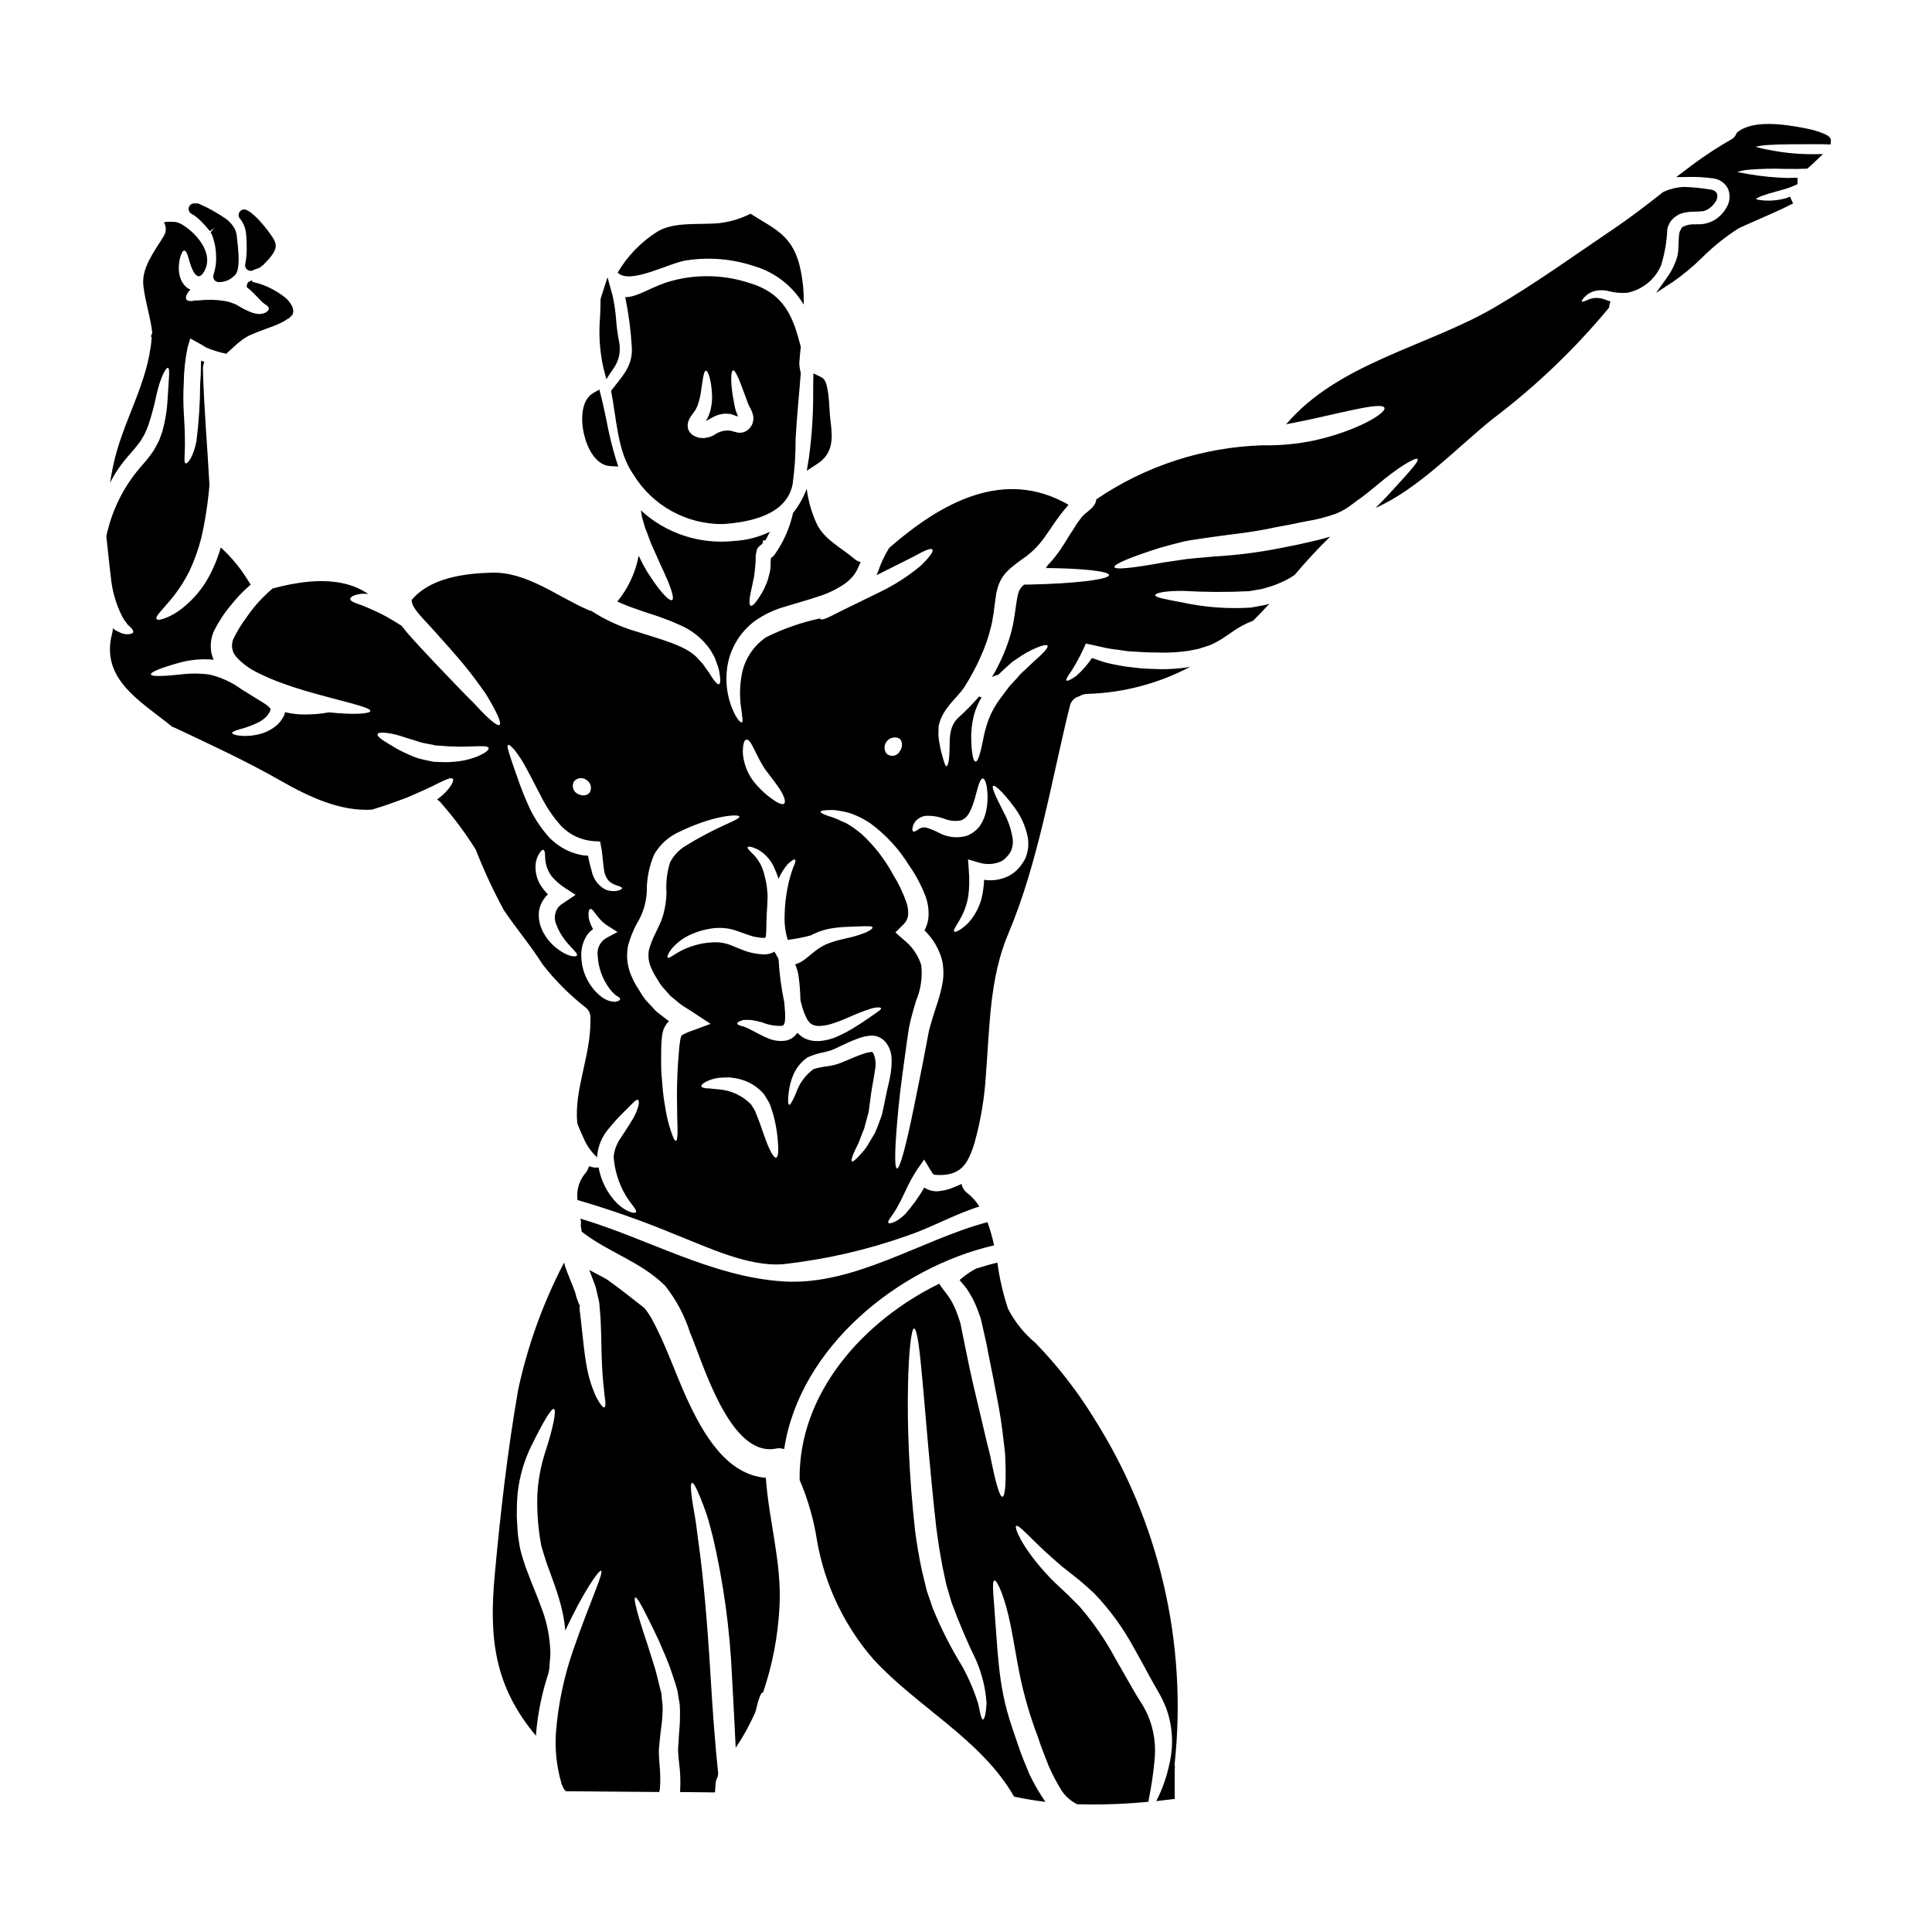 <?xml version="1.0" encoding="UTF-8"?>
<!-- Uploaded to: ICON Repo, www.iconrepo.com, Generator: ICON Repo Mixer Tools -->
<svg fill="#000000" width="800px" height="800px" version="1.1" viewBox="144 144 512 512" xmlns="http://www.w3.org/2000/svg">
 <g>
  <path d="m208.88 204.3c0.219 0.754 0.352 1.535 0.391 2.32l0.031 0.484c0.051 0.828 0.074 1.672 0.074 2.519h0.004c0.027 1.473-0.105 2.949-0.395 4.394-0.086 0.43 0.027 0.879 0.309 1.219 0.277 0.344 0.695 0.539 1.137 0.543 0.266 0 0.527-0.07 0.758-0.207 0.387-0.191 0.789-0.34 1.203-0.445 0.207-0.078 0.398-0.184 0.578-0.309 0.152-0.109 0.328-0.219 0.156-0.148 0.402-0.23 0.758-0.535 1.047-0.898 0.113-0.121 0.227-0.246 0.395-0.414l0.789-0.832-0.004 0.004c0.043-0.055 0.082-0.109 0.117-0.168l0.117-0.133c1.574-1.938 1.508-2.793 1.465-3.305-0.016-0.27-0.074-0.535-0.176-0.789-0.195-0.535-0.473-1.035-0.82-1.484-0.758-1.141-1.586-2.231-2.488-3.262-0.883-1.086-1.879-2.074-2.969-2.953-0.172-0.148-0.355-0.281-0.555-0.391l-0.594-0.34c-0.613-0.348-1.391-0.215-1.852 0.32-0.457 0.535-0.477 1.32-0.039 1.875 0.59 0.707 1.039 1.52 1.32 2.398z"/>
  <path d="m326.21 212.96c5.906-0.863 11.934-0.332 17.598 1.551 5.527 1.609 10.234 5.258 13.176 10.207 0.102-3.519-0.273-7.043-1.109-10.465-2.094-8.145-6.981-9.746-12.988-13.621-2.617 1.336-5.453 2.188-8.375 2.508-5.012 0.492-11.914-0.465-16.309 2.246-4.32 2.731-7.926 6.449-10.516 10.855 3.273 3.383 14.152-2.871 18.523-3.281z"/>
  <path d="m364.12 255.75c-0.109-0.914-0.215-1.836-0.266-2.754v-0.23c-0.352-6.691-1.023-8.223-2.211-8.801l-2.086-1.02-0.059 4.148c0.07 6.133-0.312 12.266-1.145 18.344l-0.547 3.305 2.809-1.828c4.469-2.906 3.957-7.293 3.504-11.164z"/>
  <path d="m304.68 244.48 1.816-2.699v-0.004c1.523-2.07 2.094-4.688 1.574-7.207-0.379-1.906-0.641-3.832-0.789-5.769-0.16-2.199-0.48-4.387-0.957-6.543l-1.328-4.785-1.602 4.973c-0.094 0.289-0.188 0.59-0.25 0.871v0.551c0 1.348-0.062 2.703-0.117 4.059v-0.004c-0.395 4.484-0.113 9.008 0.84 13.41z"/>
  <path d="m342.56 218.98c-7.137-2.34-14.828-2.387-21.992-0.129-4.961 1.73-7.981 3.981-10.879 3.879v-0.004c0.895 4.297 1.473 8.648 1.73 13.027 0.441 5.219-2.559 7.984-5.481 11.809 1.5 7.547 1.652 16.02 5.84 22.07l0.004-0.004c5.035 8.316 14.082 13.355 23.801 13.258 6.641-0.465 16.875-2.195 18.477-10.598 0.547-3.981 0.809-7.996 0.785-12.016 0.312-5.812 0.93-11.602 1.371-17.418-0.23-0.859-0.363-1.746-0.395-2.637 0.102-1.422 0.23-2.844 0.395-4.289-1.977-7.672-4.117-14.105-13.656-16.949zm1.031 36.562c-0.027 0.191-0.07 0.379-0.125 0.566l-0.156 0.395c-0.023 0.043-0.051 0.086-0.078 0.129l-0.102 0.18-0.254 0.395h-0.004c-0.434 0.625-1.059 1.09-1.781 1.32-1.426 0.441-2.363-0.18-3.695-0.414h-0.004c-1.516-0.133-3.031 0.309-4.238 1.238l-0.645 0.285-0.312 0.129-0.516 0.129c-0.348 0.09-0.703 0.16-1.062 0.211-0.207 0.004-0.41-0.004-0.617-0.027l-0.285-0.027h-0.129l-0.395-0.051h0.004c-0.051-0.023-0.102-0.039-0.156-0.051-0.285-0.078-0.559-0.184-0.824-0.312-0.879-0.352-1.562-1.07-1.863-1.969-0.207-0.785-0.137-1.621 0.207-2.359 0.176-0.422 0.398-0.816 0.672-1.184 0.363-0.52 0.723-1.008 1.086-1.5 0.078-0.23 0.441-0.828 0.57-1.238 0.328-0.918 0.578-1.859 0.746-2.82 0.594-3.695 0.789-6.297 1.449-6.328 0.516 0 1.445 2.297 1.625 6.562 0.035 1.207-0.086 2.418-0.359 3.594-0.059 0.344-0.152 0.684-0.285 1.008-0.109 0.391-0.254 0.773-0.441 1.137-0.172 0.355-0.371 0.703-0.594 1.031l0.18-0.074c0.648-0.363 1.32-0.723 1.992-1.086 0.953-0.473 1.992-0.738 3.051-0.789l0.879 0.055 0.203 0.023 0.105-0.023h0.004c0.086 0.02 0.172 0.043 0.254 0.078 0.105 0.02 0.211 0.043 0.312 0.078 0.312 0.102 0.789 0.285 1.18 0.441 0.105 0.055 0.219 0.098 0.34 0.125-0.016-0.125-0.043-0.246-0.082-0.363-0.273-0.637-0.5-1.293-0.672-1.969-0.203-1.16-0.395-2.219-0.594-3.203-0.617-4.004-0.465-6.641 0.102-6.719 0.566-0.078 1.527 2.172 2.871 5.867 0.363 0.957 0.723 1.969 1.137 3.074 0.051 0.23 0.395 0.746 0.695 1.395 0.199 0.379 0.363 0.773 0.492 1.18 0.051 0.23 0.102 0.516 0.156 0.789h0.004c0.035 0.363 0.023 0.734-0.047 1.094z"/>
  <path d="m326.02 514.63c-3.18-6.981-5.637-14.473-9.355-21.219v-0.004c-0.562-0.992-1.211-1.934-1.938-2.812-0.395-0.312-0.789-0.621-1.238-0.957-2.328-1.812-5.039-4.008-8.141-6.203-0.203-0.156-0.438-0.312-0.645-0.465-1.5-0.789-3.023-1.602-4.523-2.406 0.285 0.746 0.566 1.523 0.855 2.273 0.254 0.645 0.488 1.289 0.723 1.969 0.234 0.676 0.309 1.211 0.465 1.805s0.285 1.18 0.414 1.781l0.051 0.234 0.023 0.102 0.078 0.336v0.051l0.051 0.465 0.078 0.934c0.102 1.211 0.23 2.402 0.262 3.566 0.23 4.602 0.18 8.605 0.363 11.914 0.18 3.309 0.438 5.902 0.668 7.805 0.312 1.91 0.312 3.047-0.051 3.176-0.363 0.129-1.059-0.746-2.016-2.457l-0.004 0.008c-1.203-2.547-2.07-5.238-2.586-8.008-0.695-3.488-1.031-7.598-1.547-12.016-0.105-1.109-0.234-2.223-0.395-3.332l-0.027-0.855 0.105-0.363-0.23-0.23c-0.156-0.566-0.469-1.18-0.648-1.754-0.18-0.574-0.285-1.215-0.488-1.758l-0.621-1.574c-0.465-1.18-0.93-2.328-1.395-3.516v-0.004c-0.344-0.812-0.617-1.652-0.828-2.508-5.535 10.602-9.621 21.902-12.145 33.594-2.848 16.285-4.723 32.77-6.231 49.199-1.523 16.691-0.152 29.383 10.934 42.609 0.023-0.309 0.023-0.645 0.051-0.957v0.004c0.48-5.266 1.555-10.457 3.203-15.477 0.078-0.312 0.129-0.57 0.203-0.906h0.004c0.094-0.598 0.145-1.203 0.156-1.812 0.051-0.617 0.129-1.289 0.18-1.988v0.004c0.035-0.77 0.016-1.539-0.051-2.305-0.242-3.805-1.098-7.551-2.535-11.082-0.723-2.07-1.68-4.289-2.582-6.594-0.441-1.18-0.906-2.363-1.371-3.59-0.52-1.527-0.828-2.559-1.215-3.906-0.391-1.348-0.543-2.922-0.789-4.328-0.152-1.395-0.18-2.688-0.285-4.031-0.102-1.344-0.027-2.531-0.027-3.773l0.027-1.059 0.051-0.879c0.051-0.594 0.102-1.18 0.129-1.758h0.008c0.48-4.312 1.703-8.508 3.617-12.402 3.125-6.332 5.246-9.973 5.973-9.77 0.723 0.203-0.105 4.68-2.223 11.219h-0.004c-1.195 3.629-1.914 7.398-2.144 11.211-0.172 4.668 0.18 9.344 1.059 13.93 0.395 1.215 0.75 2.43 1.113 3.617 0.363 1.188 0.852 2.363 1.262 3.543 0.855 2.363 1.707 4.652 2.363 6.981 0.816 2.676 1.352 5.426 1.602 8.215 4.856-10.465 8.941-16.137 9.48-15.84 0.789 0.395-2.867 8.012-7.258 20.621-2.562 7.262-4.152 14.828-4.723 22.508-0.27 4.379 0.211 8.773 1.422 12.988l0.051 0.203v0.078l0.129 0.312 0.363 0.852c0.156 0.238 0.328 0.461 0.516 0.676 0.051 0.051 0.156 0.102 0.23 0.18 8.219 0.051 16.465 0.129 24.684 0.207 0.074-0.289 0.125-0.594 0.18-0.934l0.004 0.004c0.141-2.109 0.105-4.227-0.109-6.332-0.074-1.137-0.18-2.25-0.18-3.543 0.027-0.336 0-0.672 0.051-1.008l0.078-0.789 0.156-1.605c0.18-2.066 0.594-4.234 0.645-6.047l0.004 0.004c0.066-0.895 0.086-1.793 0.051-2.688-0.078-0.852-0.156-1.676-0.262-2.508-0.02-0.195-0.023-0.395-0.02-0.59l-0.18-0.648c-0.105-0.438-0.207-0.879-0.34-1.316-0.203-0.855-0.395-1.707-0.617-2.508-0.363-1.68-0.879-3.148-1.32-4.574-0.441-1.426-0.879-2.754-1.266-4.008-0.855-2.559-1.574-4.754-2.117-6.59-1.086-3.672-1.5-5.738-1.113-5.867 0.387-0.129 1.477 1.68 3.148 5.066 0.855 1.68 1.891 3.773 3.027 6.227 1.059 2.484 2.453 5.43 3.488 8.633 0.285 0.828 0.543 1.656 0.828 2.484 0.129 0.414 0.262 0.852 0.395 1.289l0.207 0.645-0.004 0.004c0.066 0.27 0.121 0.547 0.156 0.824 0.156 1.008 0.336 2.043 0.516 3.078 0.094 1.059 0.117 2.117 0.078 3.176 0.051 2.195-0.262 4.082-0.336 6.254l-0.102 1.574-0.055 0.828c-0.012 0.207-0.012 0.414 0 0.617 0.027 0.879 0.129 1.969 0.262 3.078h-0.004c0.328 2.441 0.422 4.906 0.285 7.367-0.004 0.137-0.02 0.277-0.051 0.41 3.102 0.051 6.203 0.074 9.277 0.102 0.051-0.789 0.102-1.574 0.18-2.363v0.004c0.059-0.672 0.262-1.324 0.594-1.914 0-0.25 0.027-0.504 0.078-0.75-0.789-7.519-1.449-16.199-1.992-25.402-0.852-14.316-1.969-27.188-3.305-36.359-0.336-2.297-0.516-4.394-0.855-6.254-0.34-1.863-0.594-3.438-0.789-4.754-0.363-2.633-0.395-4.133 0-4.234 0.395-0.102 1.113 1.211 2.121 3.668 0.516 1.211 1.082 2.754 1.703 4.523 0.621 1.766 1.109 3.902 1.73 6.227l0.008-0.004c2.801 12.094 4.488 24.422 5.039 36.824 0.395 6.746 0.695 13.102 0.984 18.973h-0.004c2.019-3 3.766-6.176 5.223-9.488 0.789-3.332 1.473-5.273 1.938-5.168 0.027 0 0.051 0.023 0.078 0.051h-0.004c2.5-7.332 3.969-14.977 4.371-22.715 0.645-11.762-2.816-22.742-3.617-34.242-10.438-0.793-16.715-11.777-20.93-21z"/>
  <path d="m433.97 519.93c-4.418-7.191-9.605-13.883-15.473-19.953-3.043-2.523-5.551-5.633-7.363-9.148-1.32-3.977-2.266-8.07-2.816-12.223-1.887 0.441-3.769 0.984-5.684 1.602-0.285 0.18-0.566 0.312-0.879 0.492-1.223 0.746-2.383 1.594-3.465 2.531 0.621 0.699 1.266 1.449 1.863 2.246 1.098 1.59 2.008 3.297 2.711 5.094 0.363 0.957 0.746 1.938 1.059 2.894 0.207 0.883 0.395 1.781 0.621 2.715 0.227 0.934 0.395 1.914 0.645 2.871s0.395 1.887 0.566 2.844c1.062 5.191 2.043 10.207 2.898 14.809 0.855 4.602 1.289 8.914 1.703 12.43 0.363 7.055 0.078 11.449-0.695 11.523-0.777 0.074-1.914-4.16-3.281-11.059-0.906-3.387-1.754-7.336-2.844-11.836-1.086-4.5-2.273-9.445-3.332-14.785-0.395-1.887-0.75-3.746-1.137-5.582l-0.543-2.711c-0.23-0.789-0.516-1.5-0.746-2.246l-0.004-0.004c-0.5-1.43-1.141-2.809-1.91-4.109-0.789-1.266-1.758-2.363-2.559-3.516l-0.395-0.621c-20.16 9.871-37.344 29.047-37 51.996v-0.004c2.234 5.227 3.797 10.715 4.652 16.336 2.055 11.551 7.199 22.332 14.887 31.191 11.656 12.715 28.633 21.254 37.289 36.41 2.754 0.594 5.531 1.059 8.32 1.395-1.602-2.309-3.019-4.746-4.234-7.285-1.113-2.688-2.301-5.481-3.207-8.32-0.98-2.922-1.91-5.457-2.711-8.398-0.734-2.711-1.305-5.465-1.707-8.246-0.75-5.242-0.984-9.871-1.297-13.75-0.465-7.648-1.18-12.453-0.395-12.664 0.695-0.203 2.816 4.266 4.363 12.117 0.789 3.852 1.477 8.477 2.484 13.414l0.004 0.004c1.129 5.332 2.668 10.57 4.602 15.664 0.902 2.816 1.969 5.398 2.945 7.934 1.008 2.305 2.184 4.531 3.516 6.668 1.031 1.48 2.418 2.68 4.031 3.488 6.305 0.184 12.613-0.035 18.891-0.648 0.051-0.414 0.129-0.855 0.23-1.371l0.004 0.004c0.602-3.035 1.051-6.098 1.34-9.176 0.535-4.269-0.082-8.605-1.781-12.559l-0.789-1.551c-0.254-0.543-0.695-1.18-1.031-1.754-0.75-1.18-1.5-2.363-2.223-3.672-1.449-2.531-2.949-5.141-4.473-7.828v-0.004c-2.641-4.91-5.809-9.52-9.445-13.75-0.855-0.906-1.758-1.73-2.586-2.586l-0.621-0.645-0.719-0.645c-0.441-0.441-0.879-0.855-1.32-1.238-0.855-0.828-1.707-1.602-2.484-2.406-0.777-0.805-1.523-1.652-2.219-2.43-5.531-6.297-7.477-11.113-6.926-11.473 0.75-0.492 3.852 3.465 9.719 8.605 0.746 0.648 1.5 1.32 2.297 2.016 0.879 0.672 1.758 1.398 2.688 2.121 0.465 0.363 0.957 0.746 1.422 1.137l0.695 0.543 0.75 0.645c1.008 0.906 2.066 1.781 3.074 2.754 4.176 4.356 7.738 9.254 10.598 14.566 1.551 2.715 2.973 5.375 4.328 7.871 0.668 1.238 1.422 2.484 2.09 3.695 0.34 0.645 0.699 1.18 1.012 1.863 0.312 0.68 0.645 1.422 0.953 2.117 1.844 4.859 2.18 10.164 0.957 15.219-0.684 3.246-1.777 6.391-3.254 9.355-0.078 0.156-0.152 0.262-0.23 0.395 1.652-0.18 3.281-0.363 4.91-0.566v-7.906h-0.004c0-0.168 0.02-0.332 0.055-0.492-0.059-0.332-0.078-0.672-0.055-1.008 3.398-32.004-4.121-64.215-21.336-91.406zm-29.461 79.746c-0.414 0-0.75-1.523-1.266-4.133-1.078-3.461-2.508-6.805-4.262-9.977-3.023-4.91-5.637-10.062-7.805-15.402-0.516-1.496-1.035-3.047-1.574-4.625-0.395-1.703-0.828-3.438-1.262-5.195-0.754-3.516-1.367-7.109-1.84-10.777-3.305-29.484-1.625-53.531-0.285-53.496 1.781 0 2.66 23.727 5.902 52.719 0.465 3.621 1.035 7.109 1.652 10.391 0.34 1.602 0.676 3.176 1.008 4.723 0.469 1.602 0.934 3.148 1.371 4.703v0.004c1.898 5.18 4.055 10.262 6.465 15.223 1.625 3.672 2.586 7.602 2.84 11.605-0.168 2.738-0.559 4.215-0.945 4.238z"/>
  <path d="m197.29 202.64c0.57 0.594 1.141 1.18 1.637 1.781l0.395 0.465c0.027 0.031 0.277 0.336 0.312 0.367l1.18-0.875-0.988 1.18c0.23 0.402 0.426 0.824 0.574 1.262 0.562 1.648 0.855 3.375 0.875 5.117 0.07 1.648-0.164 3.293-0.688 4.859-0.164 0.453-0.094 0.953 0.184 1.344 0.273 0.395 0.727 0.625 1.203 0.625h0.074c1.477 0 2.894-0.574 3.957-1.598 0.625-0.441 1.645-1.68 1.074-7.57-0.074-0.738-0.152-1.508-0.25-2.223-0.02-0.867-0.191-1.719-0.512-2.523-0.648-1.27-1.621-2.344-2.824-3.113-1.434-0.961-2.922-1.844-4.453-2.644l-2.242-1.059h-0.004c-0.32-0.145-0.68-0.18-1.027-0.109-0.723-0.152-1.445 0.254-1.695 0.949-0.25 0.695 0.055 1.469 0.711 1.809 0.93 0.523 1.773 1.184 2.508 1.957z"/>
  <path d="m585.84 204.77 0.18-0.723 0.395-0.828 0.102-0.207 0.051-0.074 0.004-0.004c0.078-0.137 0.164-0.27 0.258-0.395l0.18-0.203 0.363-0.395c0.215-0.211 0.449-0.402 0.699-0.57 0.285-0.203 0.594-0.395 0.906-0.566h-0.004c0.5-0.195 1.008-0.359 1.523-0.492 0.875-0.145 1.754-0.223 2.637-0.23 0.746-0.027 1.473-0.027 1.969-0.102 0.051 0 0.254-0.027 0.285-0.027l0.516-0.152v-0.004c0.191-0.062 0.375-0.148 0.543-0.258 0.922-0.5 1.691-1.242 2.223-2.148 0.43-0.586 0.562-1.34 0.363-2.043-0.137-0.305-0.359-0.566-0.645-0.746l-0.105-0.078h-0.004c-0.031-0.023-0.062-0.039-0.102-0.051l-0.23-0.078c-0.199-0.086-0.41-0.141-0.621-0.156-2.289-0.387-4.606-0.621-6.926-0.695-0.984 0.012-1.965 0.145-2.918 0.395-0.875 0.203-1.723 0.5-2.535 0.879-0.074 0.023-0.152 0.074-0.23 0.102-4.055 3.176-8.09 6.328-12.273 9.176-10.703 7.211-21.191 14.832-32.332 21.344-17.91 10.465-41.426 14.703-55.277 31.012 1.969-0.395 4.133-0.828 6.356-1.297 10.262-2.246 19.199-4.648 19.719-3.047 0.438 1.371-7.16 6.047-18.555 8.605v0.004c-4.527 0.949-9.148 1.383-13.773 1.293-15.742 0.488-31.02 5.457-44.039 14.316-0.023 0.168-0.059 0.332-0.102 0.492-0.078 0.367-0.238 0.711-0.465 1.008-0.16 0.254-0.344 0.496-0.543 0.723-0.312 0.289-0.699 0.672-0.957 0.855-0.645 0.543-0.855 0.672-1.398 1.18l-0.254 0.262v-0.004c-0.027 0.031-0.055 0.066-0.078 0.102l-0.152 0.207-0.57 0.746v0.004c-0.332 0.41-0.633 0.84-0.906 1.293-0.254 0.441-0.543 0.883-0.828 1.348-0.203 0.309-0.465 0.668-0.672 0.98-0.359 0.57-0.695 1.137-1.059 1.73v-0.004c-0.859 1.418-1.789 2.789-2.789 4.109-0.574 0.75-1.188 1.465-1.836 2.144l-0.207 0.203c-0.176 0.262-0.395 0.57-0.566 0.832 9.613 0.074 16.746 0.852 16.746 1.859 0 1.18-9.227 2.273-20.828 2.508l-1.68 0.027h-0.004c-0.734 0.582-1.277 1.375-1.551 2.273-0.672 2.684-0.855 6.512-1.781 9.996v0.004c-0.863 3.289-2.094 6.469-3.668 9.484-0.469 0.957-0.984 1.887-1.527 2.754 0.547-0.289 1.129-0.508 1.73-0.648 0.75-0.746 1.523-1.473 2.246-2.117 0.465-0.414 0.906-0.828 1.348-1.211 0.465-0.312 0.906-0.621 1.344-0.906 0.879-0.594 1.703-1.137 2.481-1.602 3.148-1.68 5.273-2.328 5.586-1.84 0.312 0.488-1.238 2.121-3.773 4.328-0.617 0.566-1.266 1.211-1.992 1.887-0.359 0.336-0.746 0.668-1.109 1.008-0.363 0.34-0.695 0.746-1.031 1.18-0.699 0.789-1.477 1.527-2.25 2.43-0.746 0.984-1.523 2.019-2.297 3.078h-0.008c-1.355 1.781-2.441 3.75-3.231 5.844-0.633 1.793-1.113 3.637-1.445 5.508-0.672 3.363-1.32 5.512-1.941 5.453-0.621-0.059-1.031-2.195-1.137-5.734-0.074-2.156 0.152-4.316 0.676-6.41 0.441-1.719 1.141-3.367 2.066-4.883-0.227-0.051-0.441-0.129-0.648-0.234-1.656 1.914-3.426 3.723-5.297 5.426-2.973 2.559-2.402 6.297-2.559 8.969-0.051 2.66-0.438 4.059-0.789 4.109-0.352 0.051-0.789-1.477-1.422-3.938l0.004 0.004c-0.184-0.707-0.332-1.426-0.441-2.148-0.199-0.902-0.293-1.828-0.285-2.754 0.023-0.516 0.023-1.059 0.051-1.625v-0.234l0.102-0.414 0.129-0.363 0.203-0.746h0.004c0.254-0.621 0.539-1.223 0.855-1.812 0.328-0.555 0.691-1.09 1.086-1.602 1.5-2.039 3.543-3.82 4.625-5.656 0.746-1.18 1.449-2.363 2.066-3.543 0.617-1.18 1.32-2.481 1.891-3.824 1.285-2.731 2.281-5.59 2.973-8.527 0.207-0.742 0.355-1.504 0.434-2.273l0.207-1.137 0.152-1.289c0.129-0.883 0.23-1.758 0.363-2.664 0.078-0.465 0.102-0.902 0.207-1.395l0.395-1.551 0.004-0.004c0.355-1.18 0.926-2.281 1.68-3.254 0.332-0.457 0.715-0.871 1.137-1.242 0.359-0.359 0.742-0.695 1.141-1.008 0.723-0.566 1.473-1.18 2.168-1.652l1.035-0.746 0.516-0.363 0.078-0.051v-0.004c0.07-0.078 0.148-0.145 0.23-0.207 0.625-0.488 1.223-1.016 1.785-1.574 0.48-0.477 0.938-0.977 1.371-1.5 0.93-1.109 1.754-2.328 2.609-3.566 0.855-1.238 1.703-2.535 2.637-3.746 0.445-0.633 0.926-1.238 1.441-1.812l0.727-0.875 0.18-0.207c-17.211-9.949-33.934-0.395-47.473 11.371-0.543 0.789-0.957 1.652-1.422 2.508h0.004c-0.566 1.117-1.051 2.277-1.449 3.465l-0.543 1.316c3.824-1.91 7.262-3.641 9.84-4.938 2.684-1.496 4.496-2.363 4.938-1.887s-0.789 2.144-3.18 4.422l-0.004-0.004c-3.254 2.699-6.82 4.988-10.625 6.824-4.238 2.066-8.09 3.957-10.879 5.324-2.789 1.473-4.652 2.363-5.043 1.836 0-0.027 0.027-0.102 0.027-0.129v-0.004c-4.984 1.051-9.812 2.734-14.367 5.016-3.426 2.336-5.758 5.965-6.461 10.051-0.523 2.93-0.559 5.926-0.105 8.867 0.254 2.117 0.566 3.488 0.129 3.617-0.34 0.078-1.238-0.789-2.223-2.973-1.414-3.144-2.023-6.586-1.781-10.027 0.32-5.445 3.012-10.48 7.363-13.773 2.516-1.797 5.336-3.133 8.32-3.938 2.848-0.906 5.738-1.652 8.5-2.609h0.004c2.578-0.777 5.019-1.953 7.238-3.488 0.918-0.68 1.734-1.492 2.426-2.402 0.305-0.449 0.578-0.918 0.828-1.398 0.262-0.594 0.516-1.18 0.789-1.754 0.027-0.027 0.051-0.078 0.078-0.102v-0.004c-0.645-0.152-1.238-0.465-1.734-0.902-3.387-2.922-7.777-4.938-9.871-9.125-1.387-2.977-2.305-6.148-2.715-9.406-0.875 2.328-2.106 4.508-3.641 6.461-0.031 0.094-0.047 0.188-0.055 0.285-0.883 3.816-2.496 7.426-4.754 10.625-0.27 0.387-0.609 0.711-1.008 0.957-0.047 0.145-0.066 0.293-0.055 0.441l-0.051 0.594v0.836c-0.012 0.492-0.055 0.984-0.129 1.473-0.094 0.504-0.215 1.008-0.363 1.5-0.184 0.867-0.477 1.711-0.875 2.508-0.277 0.688-0.605 1.352-0.98 1.988-1.348 2.269-2.406 3.543-2.922 3.332-0.516-0.207-0.395-1.891 0.18-4.398 0.152-0.617 0.285-1.289 0.414-1.988v0.004c0.199-0.719 0.328-1.453 0.395-2.195 0.027-0.363 0.129-0.828 0.129-1.113 0-0.438 0.152-0.957 0.102-1.289l0.078-0.594v-0.879h0.004c-0.008-0.781 0.105-1.555 0.332-2.301l-0.152 0.203v0.004c0.266-0.73 0.777-1.344 1.449-1.734 0.102-0.129 0.18-0.285 0.285-0.395 0-0.102-0.027-0.18 0-0.18l0.023-0.465h0.648c0.465-0.746 0.746-1.551 1.211-2.297-2.988 1.449-6.242 2.285-9.559 2.453-9.02 0.969-18.016-1.996-24.688-8.137 0.051 0.203 0.078 0.395 0.129 0.594 0.078 0.395 0.129 0.789 0.203 1.18 0.074 0.395 0.262 0.906 0.395 1.371 0.133 0.465 0.262 0.93 0.395 1.422 0.129 0.289 0.34 0.855 0.52 1.297 0.336 0.93 0.695 1.887 1.059 2.867 0.879 1.969 1.703 3.852 2.481 5.559 0.777 1.703 1.527 3.305 2.094 4.652 1.109 2.754 1.551 4.574 1.035 4.856-0.516 0.285-1.914-0.98-3.723-3.305-0.906-1.18-1.887-2.664-2.945-4.289-0.75-1.266-1.473-2.66-2.195-4.16v-0.008c-0.824 4.465-2.769 8.645-5.66 12.148 1.695 0.785 3.438 1.465 5.219 2.039 1.812 0.699 3.824 1.266 5.66 1.914 2.043 0.723 3.719 1.371 5.512 2.195h-0.004c3.344 1.367 6.215 3.676 8.266 6.641 0.395 0.668 0.75 1.289 1.086 1.887 0.262 0.645 0.465 1.238 0.672 1.812h0.004c0.371 0.898 0.613 1.844 0.723 2.812 0.23 1.551 0.18 2.484-0.18 2.609-0.363 0.125-1.008-0.516-1.863-1.805-0.461-0.789-0.969-1.551-1.523-2.277-0.289-0.395-0.594-0.828-0.906-1.289-0.395-0.395-0.789-0.828-1.18-1.297-3.098-3.617-9.895-5.168-18.141-7.828-3.602-1.215-7.039-2.871-10.234-4.938-0.293-0.047-0.578-0.137-0.848-0.258-8.246-3.566-16.176-10.105-25.559-9.871-7.234 0.207-16.309 1.348-21.215 7.262h-0.004c0 0.176 0.027 0.348 0.074 0.516 0.312 1.941 3.363 4.781 6.102 7.832 2.738 3.051 5.375 6.023 7.676 8.785 2.297 2.762 4.238 5.512 5.812 7.727 2.844 4.652 4.266 7.754 3.644 8.219s-3.203-1.781-6.848-5.812c-1.938-1.863-4.082-4.137-6.512-6.668-2.43-2.531-5.144-5.348-7.961-8.422-1.395-1.574-2.711-2.898-4.055-4.629-0.18-0.203-0.395-0.465-0.594-0.746-1.242-0.789-2.637-1.629-4.137-2.481v-0.004c-2.066-1.078-4.191-2.055-6.356-2.918-1.812-0.621-3.148-1.062-3.102-1.707 0.023-0.566 1.18-1.211 3.305-1.371 0.492-0.012 0.988 0.016 1.477 0.078-7.188-4.965-17.059-3.668-25.328-1.473-2.641 2.203-4.961 4.758-6.898 7.598-1.379 1.832-2.574 3.797-3.566 5.863-0.652 1.621-0.309 3.473 0.875 4.754 1.586 1.703 3.473 3.09 5.57 4.094 2.133 1.078 4.336 2.019 6.59 2.816 4.367 1.602 8.531 2.715 11.992 3.644 6.977 1.863 11.395 2.894 11.316 3.695-0.051 0.723-4.234 1.086-10.953 0.363v-0.004c-2.141 0.402-4.312 0.59-6.488 0.57-1.742 0.016-3.481-0.191-5.172-0.621-0.066 0.348-0.168 0.684-0.305 1.008-0.238 0.438-0.5 0.859-0.789 1.266l-0.414 0.492-0.203 0.23-0.105 0.129-0.152 0.156-0.004 0.004c-1.141 1.027-2.481 1.809-3.934 2.297-1.926 0.613-3.953 0.844-5.969 0.672-1.398-0.129-2.144-0.469-2.144-0.75 0-0.285 0.746-0.566 1.988-0.957 1.715-0.438 3.375-1.055 4.965-1.832 0.445-0.227 0.867-0.488 1.266-0.789 0.477-0.352 0.91-0.762 1.293-1.215 0-0.023-0.008-0.047-0.02-0.062l0.102-0.18 0.254-0.336c0.156-0.262 0.18-0.441 0.312-0.648 0.051-0.363 0.027-0.309-0.051-0.465v-0.004c-0.352-0.418-0.762-0.785-1.219-1.086-0.566-0.395-1.344-0.828-2.016-1.262-1.422-0.855-2.812-1.781-4.394-2.715h0.004c-2.519-1.848-5.383-3.172-8.422-3.902-2.582-0.344-5.195-0.352-7.777-0.027-4.652 0.492-7.703 0.594-7.805-0.023-0.102-0.617 2.609-1.707 7.285-3.023 2.867-0.824 5.863-1.133 8.84-0.906l0.488 0.074v0.004c-0.293-0.699-0.512-1.426-0.648-2.172-0.277-1.848-0.027-3.738 0.727-5.449 1.227-2.469 2.746-4.785 4.523-6.894 1.566-1.98 3.324-3.805 5.246-5.449-0.195-0.227-0.367-0.469-0.516-0.723-2.019-3.383-4.527-6.449-7.445-9.098-0.859 3.066-2.109 6.012-3.723 8.762-1.551 2.582-3.527 4.891-5.84 6.82-1.512 1.336-3.242 2.391-5.117 3.125-1.262 0.492-2.09 0.594-2.328 0.262-0.539-0.672 1.941-2.789 4.602-6.176 1.582-2.039 2.961-4.231 4.109-6.539 1.348-2.871 2.414-5.867 3.18-8.941 1.031-4.57 1.738-9.211 2.121-13.879-0.543-10.258-1.473-20.52-1.73-30.781h-0.004c-0.012-0.625 0.121-1.242 0.395-1.805-0.289-0.129-0.594-0.23-0.883-0.363-0.074 1.781-0.023 3.902-0.23 6.098-0.027 5.07-0.355 10.141-0.98 15.172-0.789 4.211-2.363 6.125-2.871 5.969-0.621-0.152-0.102-2.711-0.203-6.297 0-1.863-0.105-4.109-0.262-6.668-0.188-2.84-0.199-5.691-0.027-8.531 0.039-3.109 0.375-6.207 1.008-9.25l0.699-2.363 2.066 1.133c0.789 0.395 1.5 0.855 2.144 1.266l0.004 0.004c1.691 0.711 3.449 1.254 5.246 1.633 0.129 0.023 0.152-0.027 0.203-0.027v-0.051s0.027 0 0.027-0.023v-0.004c0.062-0.074 0.133-0.145 0.207-0.207 0.543-0.465 1.086-0.984 1.652-1.5 0.676-0.648 1.391-1.254 2.144-1.805 0.887-0.672 1.859-1.211 2.898-1.609 1.703-0.746 3.668-1.422 5.531-2.117h-0.004c0.867-0.332 1.711-0.711 2.531-1.137l1.059-0.672 0.543-0.309 0.262-0.262 0.566-0.594c0.18-0.18 0.027-0.18 0.078-0.23-0.023-0.051 0.051-0.027 0.078-0.129-0.004-0.094 0.004-0.191 0.023-0.285 0.156-0.152-0.023-0.441 0.027-0.645-0.051-0.262-0.152-0.543-0.23-0.828-0.305-0.621-0.688-1.203-1.137-1.73l-0.73-0.688c-0.395-0.285-0.789-0.645-1.059-0.789-2.301-1.641-4.914-2.797-7.672-3.406l-0.129-0.543-0.078 0.203-0.488 0.207h-0.004c-0.043 0.039-0.098 0.066-0.156 0.082-0.207 0.094-0.363 0.27-0.438 0.484-0.141 0.309-0.203 0.648-0.18 0.984 0.312 0.254 0.543 0.438 0.879 0.723 1.289 1.16 1.914 1.938 2.531 2.531 0.289 0.336 0.52 0.465 0.75 0.75 0.203 0.125 0.438 0.395 0.645 0.516v0.004c0.422 0.188 0.777 0.504 1.008 0.906 0.152 0.336-0.051 0.789-0.789 1.289-0.48 0.215-0.996 0.348-1.523 0.395-0.648-0.004-1.293-0.105-1.91-0.305-1.277-0.453-2.5-1.043-3.644-1.762-0.309-0.18-0.617-0.363-0.93-0.516-0.23-0.102-0.465-0.18-0.695-0.262v0.004c-0.543-0.227-1.105-0.398-1.684-0.516-2.281-0.422-4.617-0.516-6.926-0.285-0.391 0.043-0.785 0.059-1.18 0.051-0.395-0.027-0.828 0.152-1.16 0.152-0.672 0.051-1.16-0.078-1.371-0.414-0.207-0.336-0.152-0.789 0.152-1.422v0.004c0.215-0.461 0.535-0.863 0.934-1.18-0.23-0.098-0.457-0.211-0.676-0.336-0.754-0.535-1.355-1.258-1.754-2.094-0.512-1.141-0.742-2.391-0.664-3.641 0.023-0.812 0.137-1.617 0.336-2.402 0.336-1.242 0.723-1.891 1.109-1.891 0.387 0 0.75 0.699 1.086 1.863 0.336 1.16 1.887 7.477 4.109 3.797 2.973-4.91-2.297-10.699-6.203-12.793l0.004 0.004c-0.375-0.172-0.766-0.309-1.164-0.414-0.441-0.102-1.266-0.051-1.863-0.102-0.051 0.051-0.789 0-1.035 0.102h0.004c-0.109 0.047-0.219 0.082-0.336 0.102 0.691 1.148 0.648 2.59-0.102 3.695-2.273 3.773-5.902 8.297-5.348 12.988 0.465 4.266 1.887 8.297 2.363 12.559 0 0.027-0.051 0.078-0.027 0.129 0.023 0.051-0.102 0.102-0.102 0.152 0.027 0.207-0.203 0.395-0.203 0.594s0.203 0.34 0.18 0.441c-0.984 12.406-7.805 22.121-10.262 34.137-0.312 1.449-0.543 2.898-0.789 4.328l-0.004 0.008c1.27-2.527 2.856-4.879 4.727-7 0.594-0.695 1.18-1.398 1.781-2.066 0.516-0.645 1.008-1.297 1.523-1.941 0.363-0.617 0.746-1.238 1.109-1.859 0.312-0.75 0.699-1.551 0.957-2.25v0.004c0.875-2.59 1.594-5.231 2.144-7.91 1.059-4.832 2.586-7.699 3.148-7.477 0.562 0.219 0.18 3.102-0.105 7.984-0.137 3.008-0.613 5.992-1.422 8.891-0.254 0.828-0.566 1.551-0.852 2.363-0.492 1.035-0.934 1.758-1.422 2.66-0.543 0.789-1.137 1.574-1.73 2.328-0.594 0.75-1.18 1.398-1.812 2.121h0.004c-3.953 4.586-6.828 9.996-8.422 15.836-0.262 0.883-0.441 1.707-0.594 2.457 0.363 3 0.668 6.617 1.16 10.492v0.004c0.316 3.762 1.359 7.43 3.074 10.797 0.156 0.289 0.34 0.57 0.492 0.855 0.152 0.207 0.312 0.395 0.465 0.594s0.285 0.395 0.414 0.621h-0.004c0.18 0.188 0.371 0.359 0.574 0.516 0.723 0.645 1.059 1.18 0.93 1.551s-0.746 0.516-1.73 0.516h-0.004c-0.652-0.012-1.293-0.188-1.863-0.516-0.359-0.156-0.789-0.363-1.211-0.594-0.18-0.156-0.395-0.34-0.594-0.492 0.031 0.418-0.016 0.84-0.129 1.242-3.356 12.355 7.676 18.168 15.922 24.914 0.203 0.074 0.414 0.125 0.594 0.203 9.48 4.473 18.895 8.812 28.012 14.008 7.648 4.363 15.789 8.191 24.238 7.727 0.395-0.129 0.828-0.262 1.297-0.395 2.039-0.617 5.039-1.676 8.242-2.894 3.18-1.371 6.023-2.637 8.039-3.695 2.043-0.98 3.387-1.652 3.879-1.211 0.414 0.359-0.262 1.887-2.043 3.719l-0.008 0.004c-0.641 0.648-1.34 1.238-2.094 1.754 0.453 0.305 0.855 0.68 1.184 1.113 3.34 3.805 6.367 7.875 9.051 12.172 2.156 5.516 4.652 10.895 7.481 16.102 3.281 4.856 7.109 9.352 10.234 14.316h-0.004c3.367 4.309 7.246 8.188 11.555 11.551 0.887 0.777 1.305 1.961 1.109 3.125 0.02 0.086 0.031 0.172 0.027 0.262 0.078 9.406-4.422 18.402-3.465 27.289 0.465 1.18 1.008 2.457 1.629 3.773 0.754 1.816 1.871 3.461 3.281 4.832 0.109 0.133 0.23 0.254 0.359 0.363 0-0.105-0.023-0.207-0.023-0.312 0.211-2.711 1.289-5.285 3.074-7.34 1.176-1.469 2.438-2.867 3.777-4.184 1.082-1.086 1.938-1.938 2.559-2.559 0.645-0.621 1.086-1.008 1.371-0.883s0.363 0.699 0.152 1.629c-0.367 1.297-0.914 2.531-1.633 3.672-0.789 1.422-1.91 2.973-2.945 4.629h0.004c-1.102 1.5-1.789 3.266-1.992 5.113 0.258 3.672 1.375 7.231 3.258 10.391 1.5 2.43 2.996 3.719 2.66 4.328-0.207 0.469-2.481 0.078-5.039-2.363h0.004c-2.531-2.602-4.227-5.906-4.863-9.48-0.129 0-0.23 0.023-0.395 0.023-0.551 0.047-1.105-0.023-1.629-0.203-0.168-0.039-0.332-0.09-0.492-0.16-0.074 0.234-0.172 0.457-0.281 0.676-0.211 0.539-0.527 1.031-0.93 1.445-1.512 1.945-2.184 4.41-1.863 6.852 8.777 2.555 17.406 5.602 25.844 9.117 8.398 3.281 19.484 8.688 28.711 7.871v0.004c11.211-1.246 22.242-3.781 32.875-7.547 6.566-2.246 12.508-5.684 19.07-7.727h-0.004c-0.832-1.352-1.898-2.547-3.152-3.523-0.82-0.594-1.383-1.48-1.574-2.481l-0.488 0.254-1.113 0.465v0.004c-1.488 0.684-3.086 1.105-4.723 1.242-1.258 0.066-2.5-0.281-3.543-0.984-1.465 2.527-3.18 4.898-5.117 7.086-2.402 2.297-4.109 2.586-4.394 2.273-0.414-0.414 1.008-1.812 2.246-3.981 0.672-1.18 1.398-2.609 2.195-4.328h0.004c0.906-2.039 1.977-4.004 3.207-5.867l1.812-2.609 1.863 3.074c0.516 0.883 0.594 0.984 1.574 1.012 6.203 0.254 8.141-2.754 9.898-8.426h-0.004c1.676-5.981 2.695-12.125 3.051-18.324 1.008-12.48 0.93-25.402 5.902-37.137 7.957-18.812 11.414-40.492 16.309-60.316 0.258-1.309 1.258-2.352 2.559-2.664 0.609-0.391 1.312-0.605 2.039-0.617 9.543-0.273 18.895-2.734 27.34-7.191-0.395 0.074-0.789 0.152-1.137 0.203l-0.004 0.004c-2.098 0.281-4.211 0.43-6.328 0.438-1.887-0.078-3.668-0.078-5.512-0.23-1.859-0.23-3.668-0.34-5.348-0.672-1.68-0.336-3.281-0.594-4.777-1.059-1.035-0.363-2.016-0.699-2.949-1.008-1.164 1.746-2.555 3.332-4.133 4.723-1.527 1.113-2.508 1.477-2.664 1.215-0.156-0.262 0.34-1.109 1.32-2.457 1.258-1.988 2.379-4.062 3.359-6.203l0.492-1.109 1.496 0.312c1.215 0.285 2.535 0.566 3.938 0.879s2.922 0.395 4.496 0.672c1.574 0.281 3.231 0.254 4.938 0.395 1.703 0.137 3.594 0.074 5.457 0.152h-0.008c1.875 0.004 3.746-0.102 5.606-0.312 0.852-0.086 1.699-0.223 2.535-0.414 0.395-0.074 0.828-0.152 1.215-0.23 0.391-0.078 0.852-0.285 1.262-0.395 0.414-0.109 0.855-0.254 1.266-0.414l0.594-0.18c0.027-0.023 0.152-0.051 0.207-0.078l0.203-0.102h0.008c0.684-0.285 1.34-0.621 1.969-1.008 1.266-0.695 2.43-1.574 3.566-2.328 1.719-1.246 3.594-2.254 5.582-2.992 1.5-1.477 2.922-3 4.328-4.523l-0.723 0.23c-0.477 0.129-0.961 0.234-1.449 0.312-0.906 0.152-1.805 0.309-2.711 0.488-6.09 0.395-12.203-0.059-18.168-1.344-4.363-0.828-7.262-1.32-7.211-1.941 0.051-0.621 2.789-1.18 7.477-1.133 5.785 0.34 11.582 0.367 17.371 0.074 0.789-0.129 1.602-0.254 2.363-0.414l1.008-0.152 1.18-0.34v0.004c1.406-0.387 2.781-0.887 4.109-1.496 1.191-0.52 2.336-1.152 3.406-1.891 3.023-3.516 6.102-6.949 9.445-10.156-1.602 0.492-3.227 0.906-4.856 1.266l-4.137 0.93c-1.496 0.312-3.023 0.594-4.574 0.906-5.644 1.102-11.363 1.82-17.105 2.148-2.754 0.285-4.988 0.414-7.289 0.672l-6.297 0.93c-7.777 1.422-12.742 1.988-12.922 1.211s4.367-2.66 11.992-5.09c1.938-0.566 4.109-1.109 6.434-1.703 2.273-0.465 5.039-0.789 7.477-1.18 5.195-0.75 11.02-1.266 16.668-2.559 1.449-0.262 2.871-0.52 4.262-0.789 1.551-0.336 2.898-0.617 4.367-0.879h0.008c2.531-0.422 5.023-1.07 7.441-1.934 1.012-0.395 1.984-0.887 2.894-1.477 0.883-0.543 1.941-1.422 2.848-2.066 1.969-1.344 3.516-2.688 5.012-3.902 6.023-5.094 10.543-7.676 10.957-7.031s-2.844 4.059-8.266 10c-0.906 0.93-1.887 1.938-2.922 2.945 11.5-5.066 21.914-16.309 31.191-23.699v0.004c11.344-8.582 21.656-18.449 30.73-29.406 0.023-0.562 0.156-1.117 0.391-1.629-0.395-0.129-0.723-0.23-1.035-0.336-1.062-0.488-2.242-0.688-3.406-0.57-0.766 0.141-1.508 0.391-2.199 0.75-0.57 0.203-0.906 0.285-0.984 0.152-0.078-0.129 0.078-0.414 0.465-0.879v0.004c0.602-0.719 1.363-1.289 2.227-1.652 1.441-0.52 3.012-0.586 4.492-0.184 1.59 0.398 3.231 0.539 4.863 0.414 4-0.801 7.352-3.516 8.965-7.262 0.961-3.102 1.512-6.312 1.645-9.555zm-316.41 140.09c-1.641 0.551-3.34 0.891-5.066 1.008-0.996 0.109-2 0.145-3 0.102-0.488-0.027-1.008-0.027-1.496-0.051l-0.789-0.027h0.004c-0.332-0.027-0.664-0.09-0.984-0.18-1.137-0.23-2.223-0.465-3.281-0.746v-0.004c-0.961-0.32-1.902-0.699-2.816-1.137-1.488-0.641-2.922-1.402-4.289-2.277-2.406-1.371-3.852-2.43-3.644-2.996 0.207-0.566 1.969-0.52 4.723 0.102 1.344 0.336 3.051 0.98 4.676 1.422 0.828 0.23 1.68 0.594 2.559 0.789 0.879 0.191 1.812 0.34 2.715 0.52l0.566 0.152 0.789 0.051c0.516 0.027 1.035 0.078 1.523 0.105v0.004c0.902 0.098 1.809 0.141 2.715 0.125 1.68 0.129 3.231 0 4.547 0 2.637-0.125 4.422-0.18 4.602 0.414 0.18 0.594-1.289 1.668-4.051 2.625zm26.656 6.277c0.785-1.023 2.242-1.23 3.281-0.465 1.07 0.605 1.523 1.91 1.062 3.051-0.441 1.109-1.992 1.422-3.414 0.617-1.141-0.629-1.555-2.062-0.93-3.203zm-4.473 44.242h0.004c-1.676-1.289-3.023-2.953-3.938-4.859-0.586-1.254-0.895-2.621-0.906-4.004-0.004-1.641 0.543-3.234 1.551-4.523 0.246-0.367 0.543-0.699 0.879-0.98-0.805-0.797-1.508-1.691-2.094-2.66-0.879-1.555-1.289-3.332-1.18-5.117 0.066-1.137 0.434-2.234 1.062-3.18 0.395-0.594 0.746-0.906 1.008-0.828s0.395 0.492 0.438 1.238c0.004 0.887 0.098 1.773 0.281 2.641 0.277 1.168 0.805 2.262 1.551 3.203 1.035 1.211 2.246 2.254 3.594 3.102l2.688 1.73-2.898 1.938c-0.336 0.23-0.695 0.465-1.059 0.723-0.23 0.285-0.645 0.516-0.789 0.828h0.004c-0.875 1.289-1.023 2.941-0.395 4.367 0.566 1.512 1.363 2.922 2.363 4.184 1.781 2.301 3.356 3.391 3.125 3.984-0.23 0.594-2.484 0.387-5.273-1.785zm15.453 14.109h0.004c-0.605-0.008-1.207-0.105-1.785-0.285-0.691-0.254-1.344-0.613-1.934-1.059-3.277-2.594-5.219-6.519-5.297-10.695-0.098-1.828 0.344-3.644 1.266-5.223 0.445-0.809 1.086-1.492 1.859-1.988-0.582-0.953-0.984-2.004-1.18-3.102-0.129-1.395 0.078-2.168 0.441-2.246 0.852-0.207 1.754 2.711 4.676 4.496l2.531 1.602-3.023 1.629v-0.004c-1.629 0.98-2.508 2.844-2.219 4.723 0.16 3.09 1.219 6.059 3.047 8.555 0.301 0.422 0.641 0.816 1.008 1.18 0.312 0.285 0.594 0.543 0.789 0.75 0.746 0.363 1.137 0.695 1.086 0.98-0.055 0.285-0.441 0.535-1.254 0.688zm0.672-29.461h0.004c-1.176 0.266-2.406 0.125-3.492-0.395-1.68-0.961-2.891-2.566-3.356-4.441-0.43-1.457-0.785-2.93-1.059-4.422-0.496-0.02-0.988-0.062-1.477-0.129-1.074-0.191-2.129-0.488-3.148-0.879-2.129-0.875-4.051-2.176-5.656-3.824-2.438-2.703-4.406-5.797-5.816-9.148-1.32-2.949-2.246-5.633-3.023-7.871s-1.398-4.008-1.781-5.269c-0.387-1.262-0.566-2.07-0.312-2.223s0.879 0.336 1.781 1.371v-0.004c1.18 1.523 2.215 3.148 3.102 4.856 1.18 2.121 2.406 4.652 3.848 7.34l0.004 0.004c1.414 2.848 3.207 5.496 5.324 7.871 2.305 2.406 5.434 3.856 8.762 4.059l1.602 0.078 0.254 1.422c0.469 2.363 0.469 4.367 0.75 5.945l0.004-0.004c0.098 1.219 0.609 2.367 1.449 3.254 0.68 0.531 1.465 0.918 2.297 1.141 0.645 0.207 1.035 0.395 1.035 0.621 0 0.227-0.328 0.445-1.078 0.648zm78.199-17.133h0.004c0.176-0.566 0.484-1.078 0.902-1.496 0.633-0.613 1.434-1.023 2.305-1.18 1.824-0.109 3.648 0.184 5.348 0.852 1.359 0.516 2.84 0.625 4.262 0.312 0.539-0.223 1.023-0.559 1.422-0.984 0.457-0.555 0.832-1.172 1.113-1.836 0.562-1.316 1.012-2.684 1.344-4.078 0.672-2.508 1.18-4.188 1.812-4.16 0.629 0.027 1.18 1.652 1.262 4.523v-0.004c0.059 1.738-0.16 3.473-0.648 5.141-0.336 1.102-0.848 2.141-1.523 3.074-0.887 1.109-2.055 1.957-3.383 2.457-2.356 0.664-4.871 0.422-7.059-0.672-1.191-0.641-2.449-1.16-3.746-1.551-0.727-0.113-1.465 0.086-2.039 0.543-0.57 0.395-0.984 0.672-1.266 0.52-0.285-0.156-0.379-0.609-0.094-1.461zm-7.012-22.336c0.668-0.914 1.824-1.324 2.918-1.035 1.18 0.234 1.676 2.07 0.617 3.57l0.004-0.004c-0.324 0.621-0.914 1.055-1.602 1.184-0.688 0.125-1.395-0.074-1.914-0.535-0.707-0.941-0.715-2.231-0.023-3.18zm-37.137-0.543c1.344-0.23 2.457 4.266 5.168 8.117 1.449 1.969 3.125 3.981 4.059 5.609s1.238 2.844 0.789 3.227c-0.453 0.387-1.602-0.074-3.125-1.18l-0.004-0.004c-2.012-1.422-3.793-3.148-5.273-5.117-1.531-2.172-2.418-4.734-2.559-7.387 0.039-1.992 0.352-3.203 0.945-3.285zm-16.969 78.262c-0.113 0.074-0.211 0.172-0.281 0.285-0.129 0.383-0.223 0.777-0.285 1.18-0.363 2.172-0.395 4.266-0.594 6.297-0.23 4.008-0.312 7.652-0.23 10.598 0.051 1.5 0 2.816 0.051 4.008 0.051 1.188 0.102 2.223 0.074 3.051 0 1.68-0.125 2.582-0.438 2.633-0.312 0.051-0.723-0.789-1.238-2.363h-0.004c-0.773-2.277-1.328-4.621-1.656-7.004-0.309-1.676-0.523-3.367-0.645-5.066-0.129-1.863-0.395-3.824-0.363-5.973 0.031-2.144-0.074-4.473 0.18-6.871l0.004 0.004c0.066-0.766 0.215-1.52 0.438-2.254 0.211-0.484 0.461-0.949 0.75-1.395 0.215-0.281 0.457-0.547 0.723-0.785-0.102-0.074-0.203-0.125-0.285-0.18l-2.094-1.625-1.059-0.828-0.93-1.008c-0.621-0.672-1.242-1.371-1.891-2.043h0.004c-0.582-0.746-1.109-1.535-1.574-2.363-0.547-0.812-1.051-1.656-1.5-2.531l-0.543-1.18c-0.219-0.438-0.402-0.898-0.543-1.367-0.781-2.281-0.918-4.734-0.395-7.086 0.539-1.93 1.281-3.793 2.227-5.559 1.613-2.582 2.539-5.539 2.688-8.582-0.047-3.402 0.629-6.777 1.988-9.898 1.586-2.695 3.996-4.816 6.875-6.043 9.121-4.394 15.605-4.602 15.66-3.938 0.203 0.902-5.637 2.453-13.75 7.477h0.004c-1.969 1.055-3.574 2.676-4.602 4.652-0.828 2.613-1.152 5.359-0.957 8.09-0.047 1.879-0.312 3.742-0.789 5.559-0.258 0.945-0.594 1.867-1.004 2.754-0.363 0.789-0.75 1.574-1.109 2.363h-0.004c-0.723 1.402-1.305 2.871-1.73 4.391-0.258 1.266-0.188 2.57 0.203 3.801 0.094 0.367 0.227 0.723 0.395 1.062l0.543 1.18c0.34 0.637 0.711 1.262 1.109 1.863 0.352 0.652 0.762 1.273 1.219 1.859 0.492 0.566 0.984 1.109 1.473 1.652l0.723 0.828 0.855 0.695c0.543 0.465 1.109 0.934 1.652 1.371 1.18 0.879 2.457 1.574 3.617 2.363l4.519 2.988-4.805 1.781-0.004 0.004c-0.926 0.297-1.82 0.684-2.672 1.152zm24.887 32.508c-0.57 0.18-1.551-1.496-2.609-4.262-0.52-1.398-1.113-3-1.68-4.723-0.285-0.855-0.723-1.812-1.086-2.789l-0.312-0.746c0-0.027-0.18-0.312-0.254-0.441v-0.004c-0.246-0.348-0.469-0.711-0.676-1.086-2.258-2.34-5.289-3.769-8.527-4.031-1.262-0.078-2.363-0.285-3.277-0.285-0.855-0.078-1.371-0.262-1.426-0.543-0.055-0.285 0.312-0.672 1.062-1.113 1.117-0.59 2.336-0.973 3.59-1.133 0.789-0.055 1.707-0.105 2.664-0.105 1.039 0.078 2.066 0.254 3.074 0.52 2.453 0.66 4.644 2.055 6.277 4.004 0.363 0.57 0.723 1.18 1.062 1.758 0.203 0.305 0.367 0.633 0.488 0.98l0.262 0.75c0.312 1.031 0.672 1.938 0.879 2.973h-0.004c0.414 1.746 0.707 3.516 0.879 5.297 0.277 2.965 0.195 4.828-0.398 4.981zm-2.094-31.605c-1.18-0.438-2.066-0.98-2.894-1.367-0.828-0.469-1.527-0.789-2.144-1.113-0.617-0.328-1.059-0.438-1.527-0.668-1.031-0.234-1.652-0.469-1.676-0.789-0.023-0.32 0.543-0.621 1.602-0.934 0.75-0.055 1.5-0.043 2.25 0.027 0.887 0.145 1.77 0.332 2.637 0.566 1.684 0.699 3.5 1.027 5.32 0.957 0.156-0.051 0.672-0.203 0.492-0.203-0.051 0-0.027-0.055 0.023-0.105 0.152-0.254 0.258-0.535 0.312-0.828 0.109-1.188 0.094-2.383-0.051-3.566-0.051-0.492-0.078-0.98-0.102-1.473h-0.004c-0.793-3.789-1.301-7.633-1.527-11.5-0.07-0.188-0.156-0.367-0.254-0.543-0.129-0.23-0.262-0.438-0.395-0.668l-0.203-0.363-0.051-0.105c-0.047-0.109-0.109-0.215-0.184-0.309-0.148 0.109-0.316 0.195-0.492 0.258-0.77 0.348-1.609 0.508-2.453 0.465-0.547-0.016-1.09-0.066-1.625-0.156-1.113-0.145-2.207-0.41-3.262-0.785-1.969-0.695-3.543-1.523-4.91-1.887h0.004c-1.383-0.363-2.82-0.469-4.242-0.309-1.312 0.078-2.613 0.301-3.875 0.672-1.852 0.496-3.617 1.266-5.246 2.273-1.211 0.789-1.938 1.289-2.168 1.059s0.023-1.008 0.957-2.25h-0.004c1.461-1.754 3.324-3.125 5.43-4.004 1.43-0.625 2.93-1.078 4.469-1.344 1.84-0.371 3.738-0.379 5.582-0.023 2.016 0.438 3.746 1.266 5.371 1.754h0.004c0.766 0.258 1.559 0.434 2.359 0.52 0.562 0.121 1.137 0.148 1.707 0.074 0.078-0.051 0.102-0.488 0.156-0.723 0.074-0.789 0.102-1.727 0.102-2.684 0.023-1.863 0.129-3.746 0.254-5.512 0.027-0.789 0.055-1.602 0.078-2.363-0.078-0.723-0.129-1.422-0.203-2.121-0.086-0.723-0.215-1.438-0.391-2.144-0.18-0.617-0.262-1.262-0.465-1.805-0.5-1.797-1.449-3.43-2.758-4.758-0.98-0.984-1.625-1.574-1.473-1.863 0.152-0.289 1.008-0.207 2.457 0.465v0.004c2.082 1.094 3.719 2.883 4.621 5.051 0.32 0.684 0.605 1.383 0.852 2.094 0.07 0.258 0.16 0.504 0.258 0.75 0.621-1.449 1.469-2.793 2.508-3.981 0.98-0.879 1.629-1.289 1.863-1.109 0.23 0.18 0.051 0.93-0.52 2.144-0.59 1.625-1.055 3.293-1.395 4.988-0.531 2.531-0.816 5.109-0.852 7.699-0.09 2.176 0.191 4.352 0.828 6.434 2.086-0.246 4.152-0.652 6.176-1.211 0.023-0.004 0.039-0.012 0.055-0.027l0.152-0.078 0.18-0.102 0.078-0.051 0.254-0.102 0.52-0.23c0.359-0.156 0.668-0.312 1.031-0.441l0.008-0.004c0.785-0.273 1.59-0.5 2.402-0.672 1.316-0.25 2.644-0.414 3.981-0.488 2.406-0.105 4.16-0.18 5.481-0.207 1.32-0.027 2.043 0 2.144 0.285 0.102 0.285-0.516 0.75-1.758 1.371l-0.004-0.008c-1.754 0.699-3.57 1.234-5.422 1.605-1.113 0.262-2.301 0.543-3.492 0.934-0.594 0.18-1.086 0.438-1.652 0.617-0.32 0.188-0.648 0.359-0.984 0.516l-0.488 0.289-0.207 0.102-0.023 0.027-0.105 0.074c-1.137 0.75-2.219 1.73-3.668 2.871l-0.004-0.004c-0.793 0.645-1.707 1.129-2.688 1.422 0.441 0.988 0.746 2.031 0.906 3.102 0.285 2.106 0.449 4.231 0.492 6.356 0.043 0.145 0.078 0.293 0.102 0.441 0.211 0.902 0.473 1.789 0.785 2.66 0.125 0.395 0.289 0.777 0.492 1.137l0.254 0.543 0.129 0.285 0.051 0.129c0.289 0.336 0.57 0.746 0.828 1.008 0.18 0.027 0.262 0.152 0.469 0.285h0.004c0.527 0.234 1.098 0.367 1.676 0.391 1.441-0.031 2.867-0.309 4.215-0.824 1.371-0.441 2.684-1.008 3.902-1.527 1.934-0.883 3.918-1.652 5.941-2.301 1.527-0.414 2.481-0.312 2.535-0.027 0.055 0.285-0.648 0.75-1.84 1.574-1.188 0.824-2.922 2.066-5.242 3.488-1.277 0.801-2.609 1.516-3.981 2.144-1.711 0.852-3.57 1.352-5.477 1.473-1.223 0.059-2.445-0.164-3.57-0.645-0.664-0.348-1.281-0.781-1.832-1.293-0.094-0.086-0.18-0.18-0.258-0.281-0.148 0.223-0.316 0.441-0.492 0.645-0.719 0.797-1.691 1.316-2.754 1.473-1.516 0.199-3.059-0.016-4.465-0.621zm32.484 8.891c-0.312 2.223-0.93 4.328-1.238 5.973-0.395 1.805-0.746 3.797-1.18 5.512-0.621 1.707-1.16 3.281-1.812 4.68-0.789 1.344-1.473 2.531-2.117 3.566s-1.371 1.676-1.887 2.328c-1.113 1.211-1.863 1.805-2.094 1.652-0.23-0.152-0.027-1.086 0.645-2.586 0.312-0.746 0.855-1.625 1.266-2.688 0.414-1.062 0.828-2.219 1.344-3.461 0.395-1.32 0.723-2.816 1.18-4.367 0.203-1.629 0.438-3.387 0.695-5.219 0.312-2.144 0.746-3.981 0.98-5.902l0.004-0.008c0.332-1.508 0.168-3.086-0.465-4.496-0.102-0.098-0.211-0.188-0.336-0.258v0.023c0-0.027-0.027-0.027-0.051-0.027-0.059-0.02-0.117-0.027-0.18-0.023 0 0.012 0.012 0.023 0.023 0.023h-0.074c-0.699 0.086-1.383 0.25-2.043 0.492-1.5 0.492-3 1.18-4.523 1.805-0.789 0.312-1.523 0.648-2.406 0.934-0.812 0.238-1.641 0.422-2.477 0.543-1.27 0.145-2.523 0.395-3.75 0.75-2.176 1.59-3.805 3.82-4.652 6.383-0.855 1.969-1.473 3.148-1.805 3.074-0.336-0.074-0.414-1.371-0.078-3.617 0.184-1.41 0.547-2.793 1.086-4.109 0.77-1.91 2.066-3.562 3.746-4.754l0.023-0.027 0.078-0.051c1.438-0.645 2.949-1.113 4.496-1.395 0.676-0.141 1.344-0.332 1.992-0.57 0.617-0.23 1.32-0.566 2.043-0.93 1.473-0.695 3.047-1.449 4.828-2.094 1.004-0.398 2.055-0.652 3.129-0.75 1.59-0.184 3.164 0.445 4.184 1.68 1.004 1.223 1.566 2.746 1.605 4.328 0.055 1.199-0.008 2.398-0.191 3.586zm13.543-22.793c-0.41 1.898-0.938 3.773-1.574 5.609-0.566 1.73-1.086 3.332-1.523 4.938l-0.312 1.18-0.078 0.285-0.023 0.078v0.129l-0.129 0.617c-0.156 0.855-0.312 1.684-0.465 2.484-1.215 6.539-2.457 12.379-3.441 17.32-2.016 9.84-3.617 15.867-4.394 15.742-0.777-0.121-0.543-6.406 0.441-16.438 0.492-5.012 1.32-10.93 2.246-17.52 0.129-0.828 0.23-1.652 0.363-2.481l0.102-0.648 0.078-0.438 0.078-0.312 0.285-1.344c0.438-1.758 0.957-3.543 1.473-5.273h0.004c1.258-2.977 1.73-6.231 1.371-9.445-0.828-2.633-2.434-4.957-4.602-6.668l-2.246-1.988 2.094-2.094h-0.004c0.715-0.652 1.164-1.543 1.27-2.504 0.086-1.16-0.074-2.32-0.465-3.414-0.891-2.531-2.051-4.953-3.465-7.234-2.164-4.023-4.973-7.664-8.32-10.777-1.289-1.098-2.672-2.074-4.137-2.922-1.371-0.543-2.457-1.18-3.543-1.523-2.172-0.648-3.309-1.18-3.258-1.527 0.051-0.348 1.32-0.465 3.566-0.438v0.004c1.465 0.16 2.914 0.445 4.328 0.848 1.855 0.656 3.617 1.543 5.246 2.637 4.094 2.996 7.57 6.75 10.234 11.066 1.781 2.523 3.25 5.258 4.371 8.141 0.684 1.793 0.973 3.715 0.852 5.629-0.102 1.25-0.465 2.465-1.062 3.566 2.234 2.156 3.844 4.875 4.652 7.875 0.488 2.254 0.48 4.586-0.023 6.84zm22.008-33.625c-0.289 0.488-0.594 1.008-0.934 1.496-0.258 0.379-0.555 0.734-0.879 1.062-0.773 0.852-1.711 1.547-2.754 2.039-1.953 0.922-4.141 1.238-6.277 0.902-0.066 1.691-0.305 3.371-0.699 5.016-0.555 2.027-1.5 3.926-2.793 5.582-0.828 1.07-1.844 1.98-2.996 2.688-0.789 0.465-1.297 0.617-1.449 0.441-0.152-0.176 0-0.672 0.465-1.449 0.652-0.992 1.238-2.031 1.758-3.102 0.75-1.559 1.266-3.223 1.527-4.934 0.281-2.231 0.324-4.481 0.129-6.719l-0.207-2.922 2.949 0.855h-0.004c1.879 0.578 3.902 0.477 5.711-0.289 0.543-0.254 1.031-0.617 1.43-1.062 0.285-0.281 0.551-0.582 0.789-0.906 0.129-0.207 0.254-0.395 0.414-0.621 0.508-1.078 0.695-2.277 0.543-3.461-0.379-2.445-1.18-4.805-2.363-6.977-2.039-4.008-3.356-6.719-2.789-7.031 0.465-0.285 2.559 1.629 5.43 5.453h-0.004c1.824 2.356 3.09 5.094 3.695 8.012 0.383 2 0.141 4.066-0.691 5.926z"/>
  <path d="m627.59 179.54c-1.574-0.684-3.223-1.184-4.91-1.488-5.902-1.18-14.199-2.363-18.266 1.012l-0.203 0.164-0.09 0.246-0.004 0.004c-0.227 0.621-0.676 1.137-1.262 1.445-4.273 2.445-8.371 5.191-12.258 8.211l-2.387 1.801 2.992-0.031v0.004c2.285-0.078 4.57 0.047 6.836 0.371 0.375 0.059 0.746 0.148 1.105 0.266l0.492 0.18 0.637 0.395c0.703 0.473 1.273 1.117 1.656 1.871 0.691 1.633 0.543 3.504-0.391 5.012-0.812 1.465-2.023 2.672-3.492 3.481-1.297 0.68-2.75 1.008-4.211 0.949l-0.551 0.023c-1.156-0.09-2.312 0.141-3.344 0.668l-0.316 0.312-0.539 1.098h0.004c-0.133 0.633-0.203 1.277-0.211 1.926l-0.078 2.102c0 0.207-0.023 0.5-0.043 0.789l-0.027 0.375c-0.027 0.219-0.059 0.395-0.094 0.555-0.035 0.16-0.059 0.305-0.074 0.422l-0.324 1.156c-0.07 0.195-0.145 0.395-0.223 0.562l-0.172 0.43-0.004-0.004c-0.266 0.645-0.566 1.27-0.902 1.879-0.312 0.566-0.656 1.117-1.031 1.645l-3.019 4.234 4.359-2.844 0.004 0.004c2.789-1.938 5.406-4.109 7.82-6.496 2.91-2.902 6.125-5.484 9.59-7.695 0.508-0.305 2.531-1.18 4.672-2.121 3.289-1.438 7.387-3.223 9.863-4.555l-0.832-1.777-0.332 0.137h0.004c-0.238 0.113-0.48 0.199-0.734 0.27-2.031 0.566-4.156 0.758-6.258 0.562-0.59-0.051-1.172-0.16-1.742-0.32 0.484-0.352 1.012-0.633 1.574-0.836 1.184-0.438 2.391-0.809 3.613-1.117 0.688-0.188 1.391-0.395 2.07-0.582 1.098-0.305 2.172-0.691 3.211-1.16l0.586-0.262 0.023-1.699h-0.984c-0.277 0-0.539 0-0.812 0.027-0.273 0.027-0.469 0.023-0.695 0.023-3.57-0.086-7.129-0.434-10.648-1.043-1.203-0.207-2.195-0.395-2.836-0.531h-0.004c0.922-0.309 1.879-0.508 2.848-0.598 3.289-0.281 6.598-0.359 9.898-0.234h0.762c1.969 0.035 3.438 0 4.695-0.055h0.336l0.25-0.215c0.711-0.605 1.422-1.266 2.109-1.926l1.805-1.73-2.504 0.035 0.004-0.004c-4.031 0.02-8.055-0.375-12.008-1.18-1.141-0.191-2.269-0.457-3.379-0.789 1.117-0.254 2.254-0.414 3.398-0.477 3.219-0.207 7.613-0.207 12.262-0.207h1.73c0.262 0 0.52 0 0.789 0.027 0.27 0.027 0.559 0.027 0.832 0.027h0.902l0.078-0.898c0.07-1.035-0.914-1.488-1.617-1.824z"/>
  <path d="m305.71 267.52 2.144 0.113-0.664-2.047c-0.977-3.219-1.777-6.488-2.394-9.797-0.457-2.215-0.918-4.449-1.48-6.672l-0.48-1.895-1.691 0.98c-3.027 1.75-3.356 6.809-2.34 11.02 0.938 3.894 3.238 8.102 6.906 8.297z"/>
  <path d="m407.45 474.03c-0.453-2.086-1.039-4.141-1.754-6.152-17.508 4.629-35.277 16.902-54.066 15.711-18.941-1.18-35.816-11.293-53.828-16.641 0.188 0.602 0.223 1.242 0.102 1.863 0.078 0.516 0.156 1.008 0.23 1.422v0.152c7.031 5.512 15.637 7.906 22.125 14.344 2.93 3.691 5.16 7.887 6.59 12.379 3.465 8.066 10.566 33.207 22.793 30.781v-0.004c0.707-0.145 1.438-0.102 2.117 0.129 0.027 0.023 0.027 0.023 0.051 0.023 4.059-26.953 30.215-48.168 55.641-54.008z"/>
 </g>
</svg>